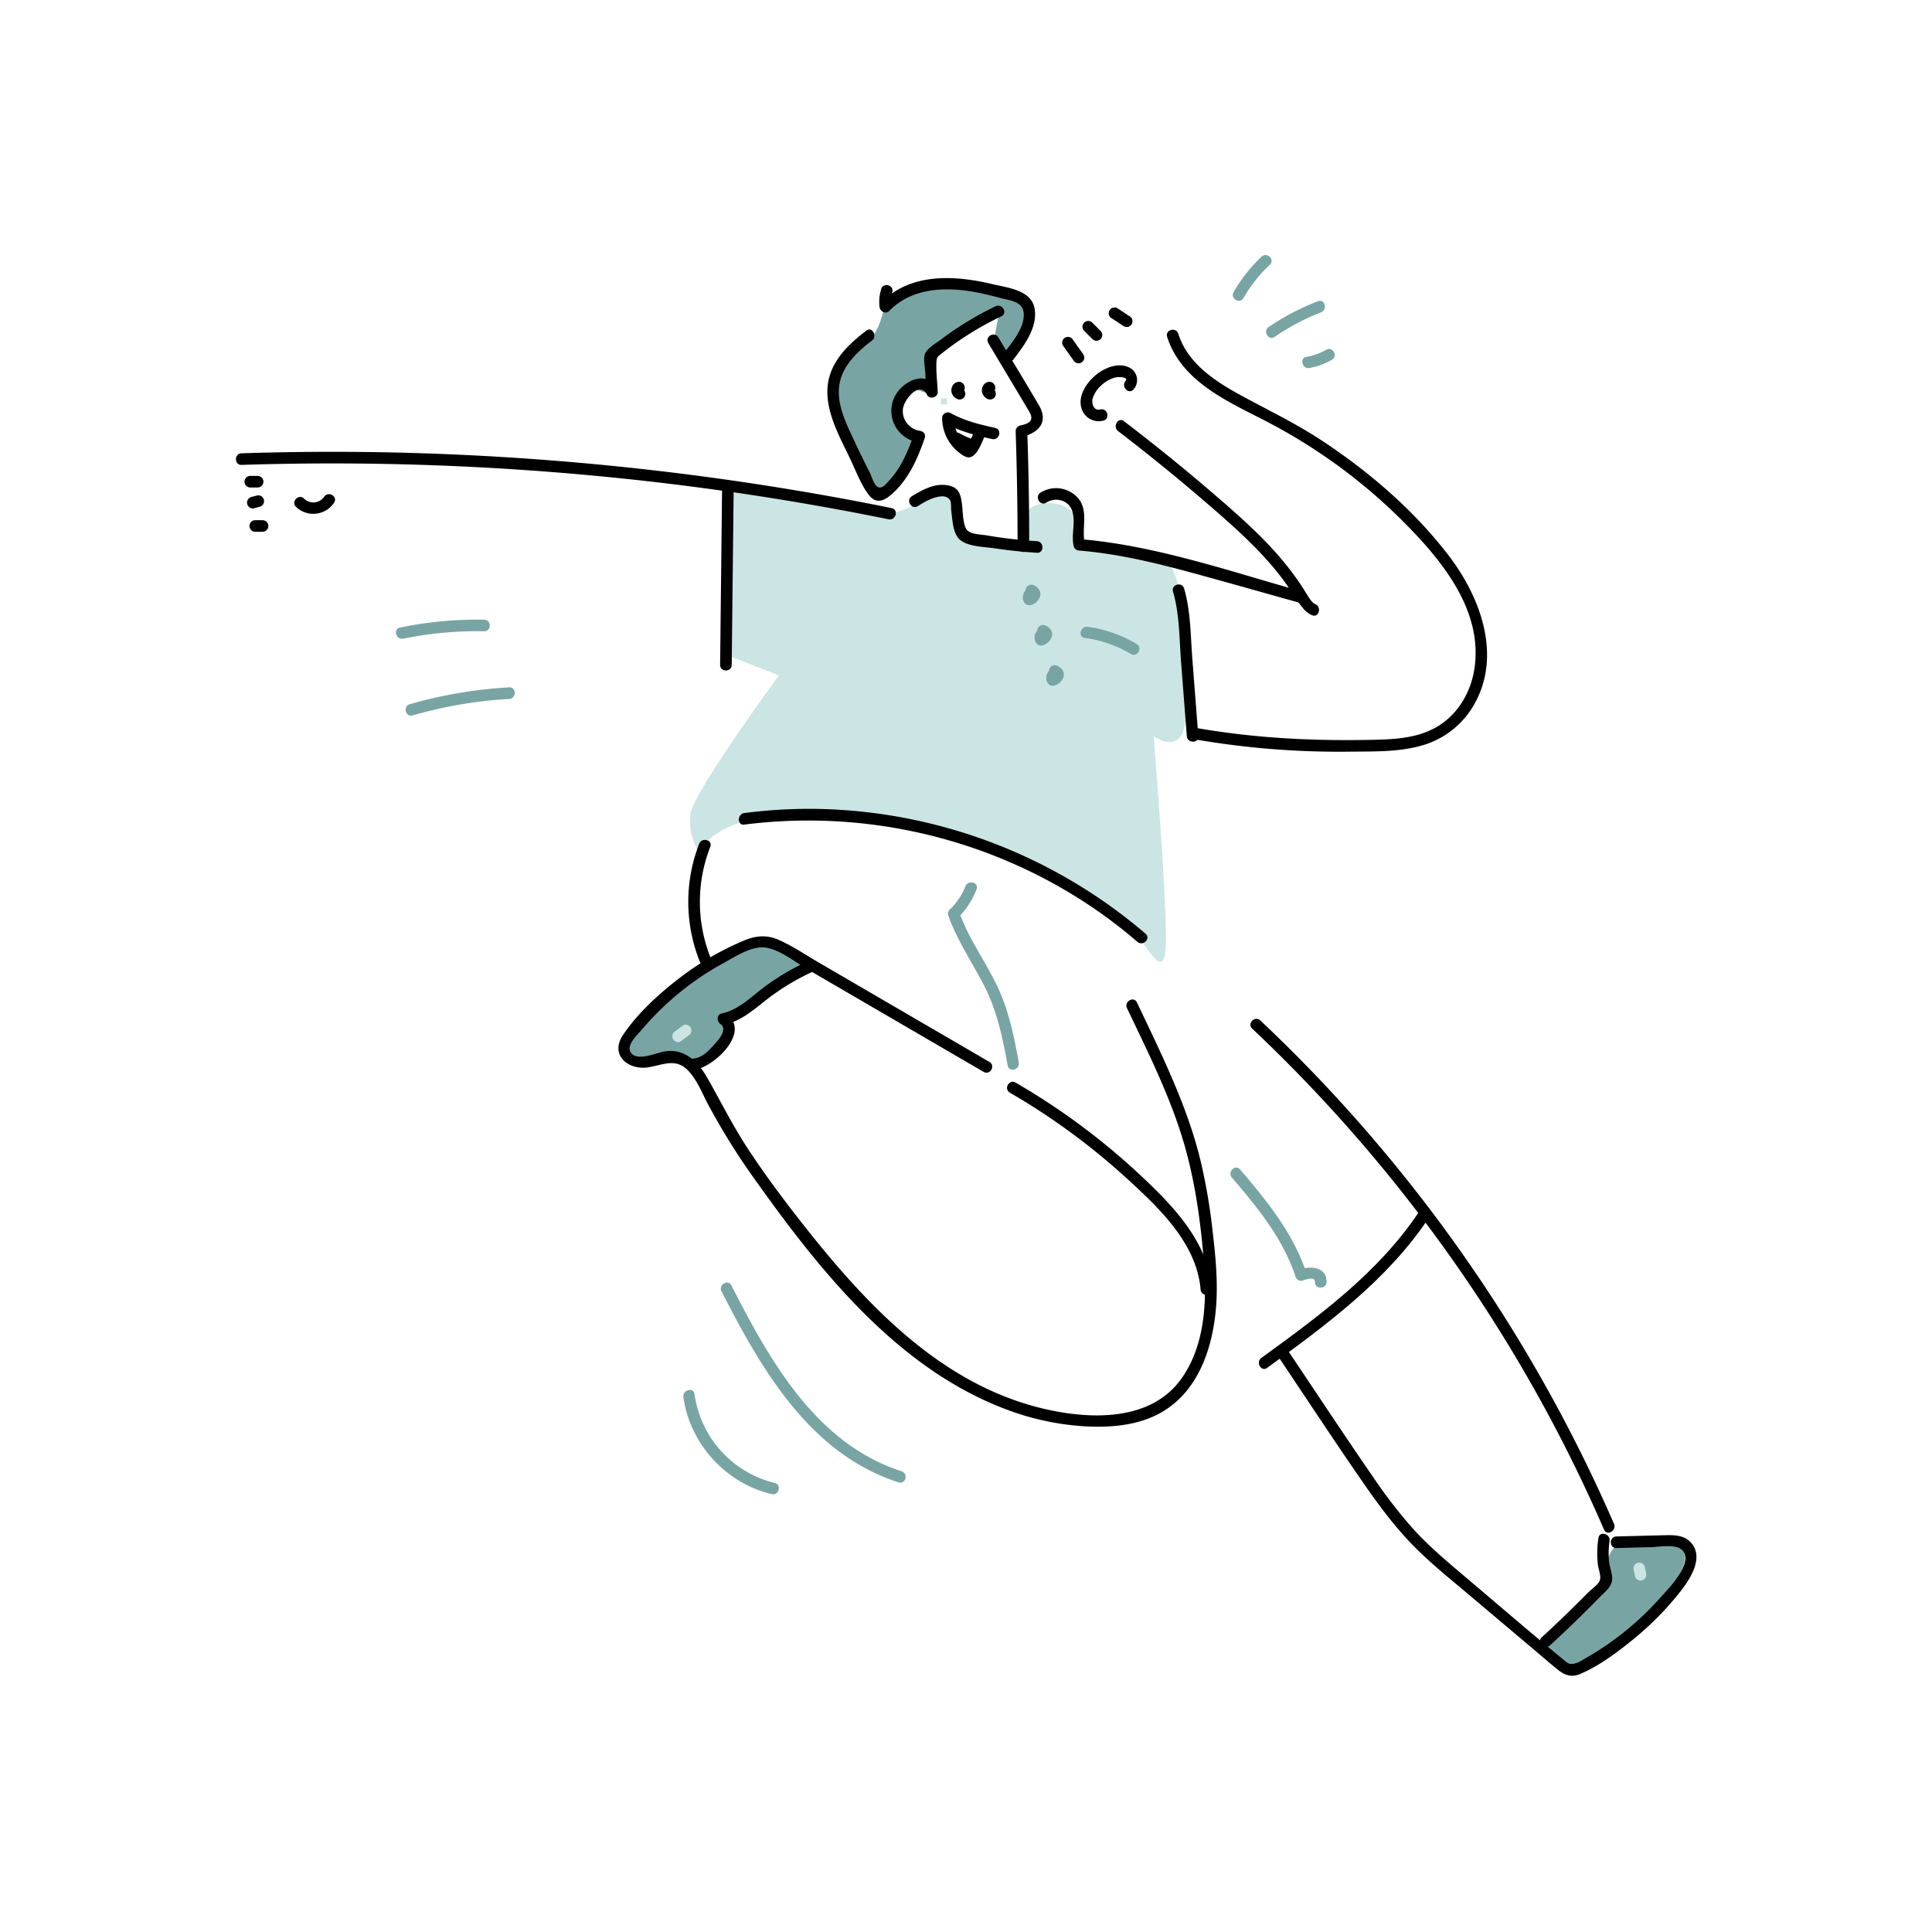 <svg viewBox="0 0 1000 1000" width="1000" height="1000" xmlns="http://www.w3.org/2000/svg"><path d="M375.72 258.5c.92 1.77 0 80.39 0 80.39l27.49 10.69s-44.61 60.69-45.94 72.05a31.92 31.92 0 004.89 20.19s5.31-26.11 78.62-19.24 136.16 50.11 144.71 58.31 16.51 27.19 17.83 10-6.18-109.8-6.18-109.8 15.13 10.87 16.51-9 1.53-79.59-12.3-82.71-37.23-11.82-38.67-9.47-3.44-1.45-5.74-11.34-24.45-11.86-27.3 0 6.32 16.06-6.27 13.41-24 .44-25.64-6.15-1.27-24.2-10.15-21.77-21.42 16.18-40.41 10.9-59.38-12-59.38-12-12 1.59-11.08 6.89" fill="#cae5e3"/><g fill="#78a5a3"><path d="M329.88 531s-12.06 13.08-3.09 15.7 18.33-3.75 23.85-.88 15 3.75 19.13-1 6.81-17.71 9.3-18.89 16.19-8 21.49-11.71 15.68-15.68 16.13-15.9-13.41-15.8-26.08-10.42-36.66 19.44-44 26.17M807.74 846.23l25.08-25.51s-3.7-8.61-1.3-12.59 1.73-11.68 21.28-11.31 23.83 7.35 14.57 21.58-26.47 30-30.35 32.78-14.48 11.45-21.17 13.41-10.65-2.9-11.32-3.56-8.53-9.27-1.61-14M433 198s-5.75 5.74 1 18.44 13.64 39.35 20.43 37.48 17.07-15.35 19-21.65-.67-1.16-3.77-8.66-5.95-18.74-.59-21.66 12.47 5.46 13.16-1.35 1-18.12 1-18.12 35.1-26.63 33.5-18.26-2.49 10.15-.61 15.34 4.47 8.11 9.47-2.19 13.55-13.47 5.85-20.16-35.94-15.42-51.34-9.62-21.3 7.56-23.51 15.73-5.91 13.56-13.47 19.22-10.27 11-10.27 11"/></g><path d="M511.55 177.59l13.81 23.11c2.21 3.71 4.45 7.41 6.64 11.13 1 1.71 2.68 4 1.27 6.08-.95 1.41-3.84 2-5.38 2.39a3 3 0 00-2.19 2.87q1 29.81 1 59.64c0 3.83 6 3.84 6 0q.06-29.83-1-59.64l-2.19 2.88c8.67-2.42 13.14-8 8.19-16.37-6.9-11.75-14-23.4-21-35.1-2-3.29-7.12-.29-5.15 3z"/><path d="M515.29 158.54a166.64 166.64 0 00-28.45 17.34c-2.69 2.05-7.63 4.61-8.32 8.09-.54 2.74.3 6.64.43 9.44l.43 9.44 5.56-1.5c-5.42-10.91-18.85-3.53-22.29 4.9a16.48 16.48 0 0012 22.57c3.75.73 5.35-5 1.58-5.75-5.43-1-9.37-5.51-8.9-11.2.4-4.92 8.69-15.16 12.49-7.51 1.31 2.64 5.68 1.38 5.55-1.51-.22-5-.89-10.14-.68-15.11.12-3 .65-3.13 3-5 2.09-1.67 4.24-3.27 6.41-4.82a165.93 165.93 0 0124.21-14.22c3.46-1.67.43-6.81-3-5.15z"/><path d="M448.37 171.18c-9 6.81-17.93 15.37-19.77 27-2.14 13.57 5.76 27.42 11.4 39.22 2.92 6.1 5.62 13.49 9.77 18.86 3.05 3.94 6.63 3.58 10.32.72 9.51-7.39 14.79-19.17 18.55-30.29 1.24-3.64-4.52-5.2-5.75-1.58-2.92 8.64-6.76 17.47-13.15 24.15-1.39 1.45-3.44 4.19-5.7 2.6-1.71-1.2-3-5.56-3.92-7.43q-3.62-7.06-7-14.26c-4.31-9.32-10.19-20-8.72-30.66 1.39-10 9.3-17.46 16.94-23.23 3-2.29.05-7.47-3-5.15zM456.13 149.61a22 22 0 00-.9 9.16c.26 2.43 3.13 4.11 5.09 2.11 12.09-12.36 30.25-12.56 46.14-9.35 4.06.82 8.08 1.84 12.08 2.89 4.35 1.13 10.52 1.68 11.27 7.19 1 7.59-6.15 15.88-10.39 21.44-2.32 3 2.85 6 5.15 3 5.48-7.18 12.45-16.34 11-26-1.46-9.93-14.13-11.15-22-13-19.55-4.67-42.33-5.92-57.54 9.63l5.09 2.11a18 18 0 01.69-7.57c1.13-3.68-4.62-5.25-5.75-1.59zM461.57 263a1461 1461 0 00-261.42-28.87q-37.58-.72-75.15.5c-3.83.12-3.84 6.09 0 6a1452 1452 0 01261.94 15.25q36.68 5.52 73 12.91c3.75.76 5.35-5 1.59-5.75zM153.18 262.31a12.9 12.9 0 0019.75-2.14c2.1-3.22-3.06-6.22-5.15-3a6.85 6.85 0 01-10.39.93c-2.7-2.73-6.92 1.49-4.21 4.22zM132.11 275.25h3.78a3 3 0 100-6h-3.78a3 3 0 100 6zM129.56 252.32h3.79a3 3 0 000-6h-3.79a3 3 0 000 6zM131.64 263l2.52-.65a3 3 0 10-1.59-5.75l-2.52.65A3 3 0 00128 261a3.05 3.05 0 003.67 2.08zM541.57 260.15c4.58-3 11.33-1.41 13.29 4 2.09 5.77-.51 12.58.88 18.63a3.07 3.07 0 002.88 2.19c19.66 1.62 38.84 6.2 57.83 11.36s37.76 10.52 56.63 15.79a3 3 0 003.36-4.38c-10.63-18-25.8-32.52-41.43-46.2q-25.9-22.65-53.26-43.54c-3-2.33-6 2.84-3 5.15q26.7 20.46 52 42.61c15.25 13.34 30.13 27.38 40.5 45l3.37-4.38c-38-10.62-76.5-24.1-116-27.36l2.87 2.18c-1.94-8.47 2.74-18-4.8-24.7a15.16 15.16 0 00-18.13-1.5c-3.21 2.08-.23 7.24 3 5.15zM569.5 211.92c-3.31.94-4.59-3-4-5.55a14.92 14.92 0 014.27-6.65 16.94 16.94 0 015.36-3.61 11.47 11.47 0 013.2-.9c.38-.05 6.09-.22 4.21 2.06-2.42 2.95 1.78 7.19 4.22 4.22A7.24 7.24 0 00584 190c-5.6-2.44-12.48.52-16.84 4.14-4.63 3.85-9.11 10.34-7.53 16.67a9.33 9.33 0 0011.47 6.91c3.68-1 2.11-6.81-1.59-5.75zM550.19 178.86l5.48 7.71a3 3 0 004.08 1.07 3 3 0 001.07-4.08l-5.48-7.71a3 3 0 00-4.08-1.07 3 3 0 00-1.07 4.08zM560.94 171l4.73 4.73a3 3 0 004.22-4.21l-4.74-4.74a3 3 0 00-4.21 4.22zM575.68 164.9l5.7 3.76a3 3 0 103-5.15l-5.7-3.76a3 3 0 10-3 5.15z"/><path d="M604.09 174.34c7.54 23.46 31.87 33.6 52 44.09A286.7 286.7 0 01727 270.66c19.59 19.76 40.39 45.17 36.24 74.95C761.37 358.74 754 371 742 377.16c-10.66 5.54-23.34 5.63-35.07 5.83-29.22.48-57.76-1.05-86.61-6-3.76-.65-5.37 5.1-1.59 5.75a439 439 0 0080 6.32c12.34-.14 25.22.25 37.2-3.18a45.28 45.28 0 0027-21.08c14.66-25.55 3.31-55.88-13.17-77.35-18.25-23.8-42-44.06-67-60.34-13.47-8.75-27.85-15.53-41.88-23.26-13-7.2-26.28-16.25-31-31.1-1.17-3.64-6.93-2.08-5.75 1.59zM373.73 254.21l-1 89.94c0 3.84 5.92 3.84 6 0l1-89.94c0-3.84-5.92-3.85-6 0z"/><path d="M620.26 381.05l-3.09-39.81c-.94-12.1-.85-24.9-4.27-36.63-1.08-3.67-6.83-2.11-5.75 1.59 3.45 11.81 3.26 24.83 4.21 37l2.94 37.82c.29 3.81 6.26 3.84 6 0zM667.3 304.62a83.81 83.81 0 005.64 8.32c1.8 2.35 3.42 4.34 6.21 5.49 3.54 1.46 5.09-4.31 1.58-5.75-1.75-.73-3.24-3.49-4.29-4.94-1.43-2-2.74-4-4-6.13-2-3.3-7.11-.3-5.15 3zM385.26 426.8a263.3 263.3 0 01164 32.75 254.21 254.21 0 0139.45 27.94c2.9 2.49 7.13-1.71 4.22-4.22a269.18 269.18 0 00-157.78-64.09 258.4 258.4 0 00-49.89 1.66c-3.75.49-3.8 6.46 0 6zM583.33 521.83c9.81 20.56 20.07 41.1 27.25 62.76 7 21.09 10.32 43 12.27 65.1 1.9 21.38 1.63 45.5-11.27 63.77C595.68 736 564 734.79 540 729.11c-54.82-13-94.19-56.6-127.42-99.29-8.88-11.41-17.49-23.06-25.43-35.16-7.79-11.86-14-24.37-21-36.68-5-8.74-12.09-15.69-22.8-13.65-4 .76-14.49 5.58-17.17-.17-1.69-3.64 4.06-8.9 6.11-11.32 2.28-2.68 4.65-5.29 7.12-7.8a148.64 148.64 0 0134.87-26.44c6-3.27 14.35-8.85 21.33-8.19 7.63.71 15.91 7.55 22.32 11.28l91.19 53.11c3.32 1.93 6.33-3.22 3-5.15l-87.75-51.11c-6.95-4-13.83-8.75-21.18-12-6.23-2.78-11.84-2.31-18.06.27a149.87 149.87 0 00-34.52 20.28c-10.35 8.06-20.78 17.65-28.14 28.61-7.1 10.59 3.09 18.64 13.66 16.65 7.69-1.44 14-4.67 20.18 1.92 4.57 4.84 7.12 11.58 10.19 17.38a354.19 354.19 0 0024.84 39.71c33.41 46.9 73.14 96.56 128.52 117.78a138.27 138.27 0 0041 9.08c13.6.82 28.21-.26 40.26-7.17 19.93-11.42 27.14-35.13 28.46-56.75.78-12.91-.62-25.86-2.12-38.67a294.35 294.35 0 00-6.01-34.63c-5.21-21.7-14.13-42.14-23.56-62.29-3.1-6.63-6.26-13.23-9.41-19.84-1.65-3.46-6.79-.44-5.15 3zM475 262c3-1.85 6.18-3.78 9.66-4.65 2.33-.59 5.47-1 7.08 1.54.73 1.15.46 4.3.64 5.61.6 4.37.77 11.4 4.24 14.66 4.09 3.85 12.94 3.86 18.2 4.65 7.26 1.09 14.56 1.84 21.88 2.3 3.83.24 3.82-5.72 0-6a236.7 236.7 0 01-26-3c-3-.52-8.51-.41-10.41-3.08s-1.95-9.48-2.29-12.35c-.66-5.68-1.51-9.63-7.9-10.55-6.57-1-12.68 2.41-18.1 5.7-3.28 2-.29 7.15 3 5.15z"/><path d="M522.6 565.51a348.75 348.75 0 0159.92 43.8c16.87 15.39 36.88 33.94 38.9 58.12.32 3.79 6.28 3.83 6 0-2.08-24.91-20.68-43.77-38-59.94a355.34 355.34 0 00-63.73-47.13c-3.33-1.93-6.33 3.23-3 5.15zM358.58 553.82c10.5-.65 30.72-19.94 17.25-29l-.71 5.45c8.12-1.75 14.23-7 20.57-12a121.29 121.29 0 0125.11-15.39c3.48-1.6.46-6.74-3-5.15a121.2 121.2 0 00-23 13.75c-6.67 5.08-12.75 11.26-21.22 13.08-2.68.57-2.7 4.11-.71 5.45 4.39 3-2 9.39-4.18 11.75-2.74 3-5.79 5.89-10.06 6.16-3.81.23-3.84 6.2 0 6zM361.89 436.74a83.15 83.15 0 00.39 61.16c1.42 3.52 7.19 2 5.75-1.58a78.25 78.25 0 01-.39-58c1.39-3.57-4.38-5.12-5.75-1.58zM648.12 532.4a788.52 788.52 0 01151.57 196.66q16.66 30.65 30.56 62.68c1.52 3.51 6.66.48 5.15-3a793.56 793.56 0 00-133.34-209.28q-23.67-26.76-49.73-51.28c-2.79-2.63-7 1.58-4.21 4.22z"/><path d="M655.89 708c30.76-22.33 62-45.31 83.41-77.27 2.15-3.19-3-6.18-5.15-3-20.85 31.06-51.38 53.43-81.27 75.13-3.07 2.23-.1 7.41 3 5.15z"/><path d="M661.75 702.36c15.14 22.51 30 45.26 45.51 67.5 7.09 10.14 14.56 20.08 23.14 29 9.1 9.47 19.4 17.72 29.42 26.17l31.33 26.42c5 4.2 9.88 8.47 14.92 12.59 3.72 3 7.21 4.38 11.85 2.4C828 862.16 837.57 854.88 846 848a157.36 157.36 0 0024-24.55c5-6.41 12.22-17.64 5.06-25.2-3.76-4-9.52-3.72-14.54-3.59-8 .19-15.91.41-23.87.61-3.83.1-3.84 6.06 0 6l17.9-.46c4.08-.1 13.18-1.87 16.3 1.7 5.88 6.73-7.43 19.9-11.36 24.31a154.35 154.35 0 01-22.24 20.59q-5.89 4.42-12.18 8.3c-1.86 1.14-3.74 2.25-5.65 3.31a21.53 21.53 0 01-2.88 1.57c-4.38 1.52-5 .3-7.76-1.93-18.08-14.82-35.77-30.14-53.63-45.23-8.43-7.13-16.77-14.36-24.16-22.59a259.31 259.31 0 01-20.11-26.09c-14.91-21.59-29.34-43.53-44-65.31-2.13-3.17-7.3-.19-5.15 3z"/><path d="M802.3 851.64q13.28-12.24 25.92-25.14c2.7-2.77 6.39-5.39 6.24-9.64-.1-3-1.38-6-1.65-9a43.23 43.23 0 01.3-10.23c.54-3.76-5.2-5.38-5.75-1.59a50.48 50.48 0 00-.26 14.05c.29 2.2 1.83 5.94.87 8.11s-4.42 4.56-6 6.13q-11.67 11.83-23.92 23.1c-2.82 2.61 1.4 6.82 4.22 4.22zM496.25 203.85a3.13 3.13 0 002.18-5.35c-1.7-1.68-4.28-.75-5.35 1.11a4.8 4.8 0 00-.39 4 5.06 5.06 0 003.2 3.07 3 3 0 003.67-2.08 3.07 3.07 0 00-2.09-3.67c.45.21.53.23.26.08.37.3.44.35.22.13l.27.32c.17.46.2.54.11.24q.06.69.06.33v.33c-.21.41-.23.48-.08.2a1.91 1.91 0 01-.58.62l-1.5.41h.14l-2.11-.88.06.08-.87-2.11v.11l.4-1.51-.05.08 2.58-1.47h-.09a3 3 0 000 6zM512.05 203.85a3.09 3.09 0 002.86-1.91 3.14 3.14 0 00-.68-3.44c-1.7-1.68-4.29-.75-5.36 1.11a4.83 4.83 0 00-.39 4 5.06 5.06 0 003.2 3.07 3 3 0 003.67-2.08 3.06 3.06 0 00-2.08-3.67c.44.21.52.23.25.08.37.3.44.35.22.13l.27.32c.17.46.2.54.11.24q.06.69.06.33v.33c-.2.41-.23.48-.07.2a2 2 0 01-.58.62l-1.51.41h.14l-2.11-.88.06.08-.87-2.11v.11l.41-1.51-.05.08 2.57-1.47h-.08a3 3 0 100 6zM515.12 221.5c-8-1.79-15.85-3.64-23-7.66a3 3 0 00-4.49 2.58 22.93 22.93 0 009.15 18.12c1.94 1.43 4.21 3.06 6.53 1.63 3.08-1.9 5-7.45 6.45-10.56 1.62-3.46-3.52-6.49-5.15-3-1.31 2.79-2.83 7.08-5.21 9.12l2.9-.77c-5.61-1.51-8.58-9.5-8.7-14.53l-4.52 2.57c7.63 4.27 16 6.36 24.45 8.26 3.74.84 5.34-4.91 1.59-5.75z"/><path d="M493.81 229.49a39.61 39.61 0 008.83 3.79c3.69 1.09 5.27-4.67 1.59-5.75a32.4 32.4 0 01-7.41-3.19c-3.32-1.94-6.33 3.21-3 5.15z"/><g fill="#78a5a3"><path d="M533 308.42c-.25-.13-.29-.14-.1 0s.15.09-.08-.06c-.35-.38.08.37-.1-.18v-1.58c-.2.78.28-.44-.08.29s.29-.22-.19.25l-.19.18c.24-.19.22-.2-.06 0l.22-.08a3.1 3.1 0 01-.52.15l3.37 1.37c-.25-.41 0 .07.06.28s-.18.7 0 .3a3 3 0 01-.33.54c.33-.45-.37.18.13 0a3 3 0 001.07-4.08 3.08 3.08 0 00-4.08-1.07c-2.63 1.14-3.45 4.75-2 7.08a3.06 3.06 0 003.37 1.37 6.88 6.88 0 004.83-4.43c.93-2.72-1.3-5.17-3.73-6a3 3 0 00-3.67 2.08 3.05 3.05 0 002.08 3.67zM539.08 329.27c-.26-.13-.29-.14-.11 0s.16.09-.07-.06c-.35-.38.08.38-.11-.18v-1.58c-.19.78.29-.44-.07.29s.29-.22-.19.25l-.2.18c.25-.19.23-.19-.05 0l.22-.08a2.38 2.38 0 01-.52.15l3.37 1.37c-.25-.41 0 .07.06.28s-.18.7 0 .3a3 3 0 01-.33.54c.32-.45-.37.18.13 0a3 3 0 001.07-4.07 3.06 3.06 0 00-4.08-1.07c-2.63 1.13-3.45 4.74-2 7.07a3.06 3.06 0 003.37 1.37 6.84 6.84 0 004.82-4.43c.94-2.72-1.29-5.17-3.73-6a3 3 0 00-3.66 2 3 3 0 002.08 3.67zM545.21 350.12c-.26-.13-.29-.14-.11 0s.16.08-.08-.07c-.35-.38.09.38-.1-.18v-1.58c-.2.78.28-.44-.08.29s.3-.22-.18.25l-.2.18c.25-.19.23-.19-.06 0l.23-.07a3.07 3.07 0 01-.52.14l3.37 1.37c-.25-.4 0 .07 0 .28s-.17.7 0 .3a3.71 3.71 0 01-.33.54c.32-.45-.38.18.13 0a3 3 0 001.07-4.08 3.06 3.06 0 00-4.08-1.07c-2.63 1.13-3.45 4.74-2 7.07a3.06 3.06 0 003.37 1.37 6.84 6.84 0 004.82-4.43c.94-2.72-1.29-5.17-3.73-6a3 3 0 00-3.67 2.08 3.06 3.06 0 002.09 3.67zM499.72 458.7a34.12 34.12 0 01-8.17 12.15 2.94 2.94 0 00-.77 2.91c4.52 12.73 12.08 23.86 18.29 35.77 6.9 13.22 9.87 27.42 12.5 42 .68 3.78 6.43 2.18 5.75-1.58-2.5-13.88-5.31-27.58-11.55-40.34s-14.51-24.1-19.24-37.41l-.77 2.9a41.2 41.2 0 009.71-14.79c1.4-3.57-4.36-5.12-5.75-1.58zM637.63 609.53c13.27 15.47 26.45 31.59 32.91 51.22a3 3 0 003.67 2.09c1.13-.38 6.46-2.53 6.41.77-.06 3.84 5.91 3.84 6 0 .12-7.94-8.15-8.47-14-6.52l3.67 2.08c-6.79-20.66-20.48-37.58-34.44-53.85-2.51-2.92-6.71 1.31-4.22 4.21zM643.66 154.24a72.73 72.73 0 0113.6-17.19c2.81-2.62-1.41-6.83-4.22-4.21a78.19 78.19 0 00-14.53 18.39c-1.9 3.34 3.25 6.35 5.15 3zM659.7 174.39a117.08 117.08 0 0124.06-12.72c3.54-1.37 2-7.13-1.59-5.75a123.63 123.63 0 00-25.48 13.32c-3.14 2.16-.16 7.33 3 5.15zM677.79 190.47a35.21 35.21 0 0011.64-4.28c3.32-1.92.32-7.08-3-5.15a30.26 30.26 0 01-10.22 3.67c-3.77.66-2.17 6.41 1.59 5.76zM208.68 330.6a189.94 189.94 0 0141.94-3.86c3.84.07 3.84-5.9 0-6a197.63 197.63 0 00-43.53 4.08c-3.75.77-2.16 6.52 1.59 5.75zM213.63 370.3a224.36 224.36 0 0149.93-8.52c3.81-.22 3.84-6.18 0-6a231.83 231.83 0 00-51.51 8.74c-3.68 1.07-2.12 6.82 1.58 5.75zM373.45 668.39c20.63 40.4 45.7 84.09 91.63 98.88 3.66 1.18 5.23-4.57 1.58-5.75-44.28-14.26-68.22-57.29-88.06-96.14-1.75-3.42-6.9-.41-5.15 3zM353.74 723.17c3.26 24.13 22 44.58 45.67 50.18 3.74.88 5.33-4.87 1.59-5.76a55.11 55.11 0 01-41.51-46c-.51-3.79-6.26-2.18-5.75 1.58z"/></g><g fill="#cae5e3"><path d="M487.03 206.15h3.15v3.15h-3.15zM352.45 538.94l4-3a3.06 3.06 0 001.07-4.08c-.79-1.23-2.75-2.07-4.08-1.07l-4 3a3.06 3.06 0 00-1.07 4.08c.8 1.23 2.75 2.07 4.08 1.07zM845.59 812.57l.67 3.32a3 3 0 003.67 2.08 3.06 3.06 0 002.07-3.67l-.67-3.31a3 3 0 00-3.66-2.08 3 3 0 00-2.09 3.66z"/></g><path d="M561.46 330.19a62.94 62.94 0 0123.87 8.28c3.3 2 6.31-3.19 3-5.15a67.2 67.2 0 00-25.3-8.88c-3.75-.52-5.37 5.22-1.58 5.75z" fill="#78a5a3"/></svg>